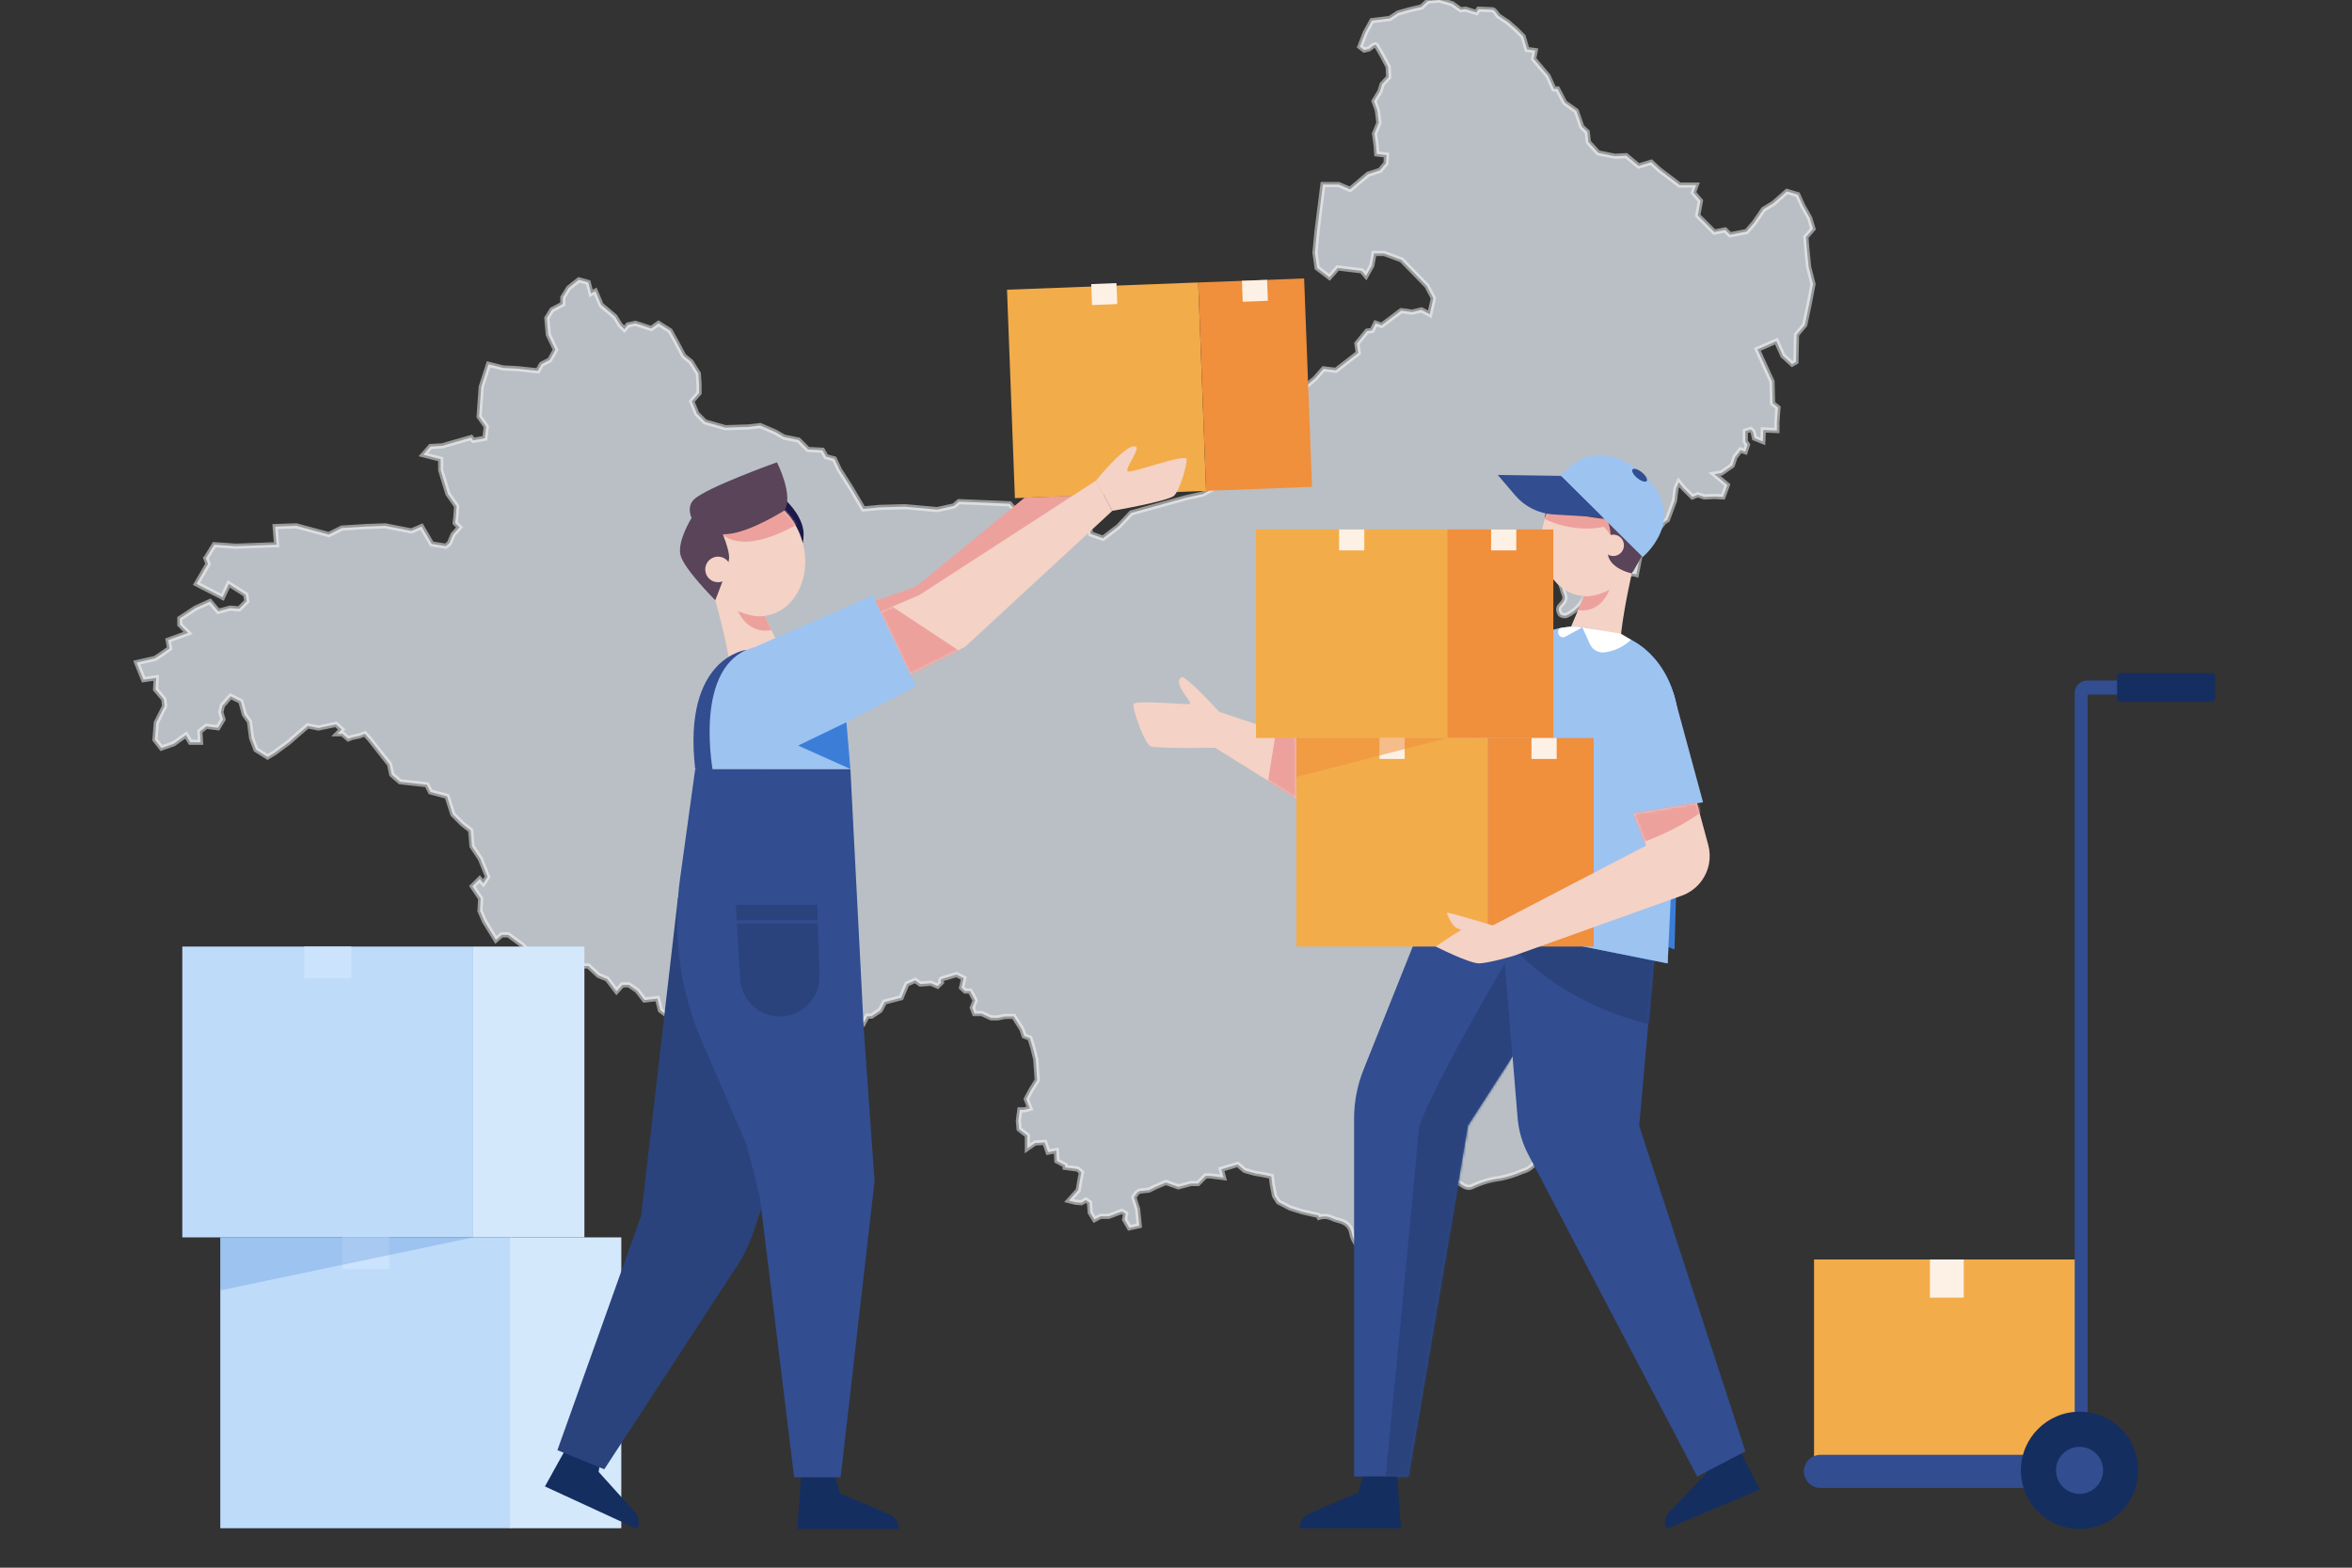 <svg width="912" height="608" viewBox="0 0 912 608" fill="none" xmlns="http://www.w3.org/2000/svg">
<rect x="0" y="0" width="912" height="608" fill="#333333" stroke="none"/>
<g clip-path="url(#clip0_2609_15993)">
<path d="M376.186 384.355H374.227L372.847 383.039L373.713 379.378L370.888 377.965L365.268 379.635C364.434 379.924 364.98 381.048 364.98 381.048L363.567 382.461L361.062 381.337L356.824 381.626L354.865 380.213L351.654 381.626L349.406 386.956L342.984 388.626L341.315 391.837L337.943 394.085H336.273L334.571 397.296L328.663 399.286L325.87 397.296L320.218 396.75L315.466 396.461L310.393 393.25L305.897 395.24L301.113 398.451L297.742 403.525L296.618 401.823L294.659 397.873H291.448L288.237 399.318L283.742 399.864L280.531 400.153L276.87 396.942L274.333 396.107L272.664 392.896L266.723 392.062L263.93 393.731L261.136 395.69L256.063 391.773L254.939 387.277L249.898 387.823L247.072 384.162L243.861 381.947H241.324L239.077 384.452L235.416 379.667L232.045 378.286L228.127 374.626H225.302L221.095 371.832L216.6 371.543L213.389 373.791L206.357 370.419L202.407 366.47L197.077 362.553H194.54L192.293 364.511L187.797 357.19L186.128 353.273L186.385 348.488L183.174 343.736L185.999 340.91L187.412 342.58L189.082 340.076L186.256 333.044L183.045 328.259L182.499 322.062L179.256 319.493L175.595 315.833L173.348 308.833L166.926 307.131L165.513 304.337L155.109 303.181L151.898 300.388L151.064 296.47L143.486 286.837L141.495 284.59L139.247 285.425L136.454 286.003L135.041 286.548L132.793 284.59H130.834L132.504 282.888L130.256 280.929L123.513 282.342L119.307 281.507L115.101 285.136L111.89 287.961L106.559 291.879L103.766 293.58L99.27 290.755L97.569 286.292L96.734 279.87L94.743 277.076L93.362 272.003L89.413 270.044L86.202 273.704L85.624 276.209L86.459 279.035L84.5 282.246L80.004 281.668L77.5 283.659L77.757 287.865H73.839L72.138 285.039L67.353 288.443L62.601 290.113L60.096 286.902L60.61 280.287L63.821 273.865L63.532 271.168L60.321 267.379L60.578 262.883L55.665 263.59L53 256.975L59.872 255.434C60.45 255.306 65.78 251.484 65.78 251.484L65.202 248.274L72.94 245.48L69.729 242.269V239.861L75.798 235.847L81.417 233.31L84.628 237.099L89.252 235.847L92.752 236.136L95.706 233.182L95.289 230.645L88.706 226.439L86.298 231.641L76.183 226.439L80.679 218.7L79.847 216.513L79.844 216.517L79.555 215.746L79.847 216.513L80.839 214.911L83.087 211.251L91.5 211.829L107.234 211.251L106.688 204.219L114.844 203.93L127.495 207.333L132.536 204.797L141.816 204.219L149.394 203.93L159.509 205.921L163.458 204.219L167.407 210.962L172.866 211.829L174.247 210.705L175.66 207.333L178.196 204.508L176.495 202.838L176.783 200.301L177.073 196.352L173.701 191.568L170.875 182.32V178.081L164.132 176.379L166.926 173.168L171.453 172.912L182.692 169.701L183.527 170.792L188.022 169.957L188.568 165.462L185.774 161.545L186.609 150.017L189.435 141.283L195.054 142.696L200.673 142.985L205.747 143.531L208.54 143.82L209.953 141.283L213.164 139.614L215.412 135.664L212.618 129.788L212.04 123.366L213.999 120.155L218.237 117.908V115.371L220.453 111.742L224.467 108.531L228.063 109.527L229.187 113.797L230.857 112.93L233.104 118.293L238.467 122.788L240.425 125.999L242.095 127.701L243.508 125.999L246.334 125.421L248.292 125.999L252.499 127.412L255.324 125.421L259.82 128.247L262.324 132.742L265.15 138.072L267.943 140.32L270.769 144.848L271.058 149.054V152.426L268.233 155.637L270.191 160.421L273.402 163.632L281.269 165.88L290.26 165.591L294.755 165.045L300.663 167.581L304.035 169.54L309.654 170.664L313.315 174.325L318.902 174.613L320.315 177.118L323.526 177.985L325.484 182.191L329.98 189.223L334.764 197.379L340.929 196.801L350.787 196.512L363.438 197.636L369.86 196.223L371.819 194.554L391.502 195.389L394.007 198.214L400.204 200.751L408.906 203.962L415.328 206.499L422.617 205.407L422.906 207.076L427.69 208.746L433.598 204.251L438.64 198.921L459.993 193.012L466.415 191.6L472.291 188.389L479.034 187.554L483.272 178.852L489.181 171.402L490.048 168.577L486.387 165.366L481.892 161.416L481.603 155.251L484.139 151.591L491.717 149.889L495.378 151.302L502.121 155.251L503.79 152.04L509.988 146.71L513.199 143.049L517.983 143.628L526.685 136.884L526.139 133.224L530.056 128.439L532.047 128.151L533.428 125.357L535.708 126.192L543.318 120.476L547.556 121.054L551.185 120.187L554.396 121.889L555.808 115.692L553.304 110.908L543.446 100.793L536.703 98.288H532.786L531.919 103.041L529.671 106.99L528.001 105.031L518.722 103.907L515.511 107.536L510.726 103.907L509.891 97.999L510.726 89.297L512.974 71.573H516.57H519.075L523.506 73.467L530.474 67.559L535.098 66.082L537.41 63.353L537.634 60.142L533.845 59.692L533.62 56.481L532.978 51.825L534.68 47.619L534.07 42.77L532.786 39.206L535.098 35.417L535.932 32.656L538.469 29.926L538.276 25.913L535.932 21.482C535.932 21.482 534.038 18.142 533.62 17.5C533.203 16.858 530.891 18.945 530.891 18.945L528.997 19.395L527.295 18.11L529.414 12.651L531.951 7.995L538.887 7.161L542.098 5.041L546.529 3.789L551.152 2.729L553.689 0.417L558.088 0L563.162 1.477L566.373 3.789L568.267 3.564L572.474 4.849L573.34 3.564L578.799 3.789C579.441 3.789 580.918 6.101 580.918 6.101L584.707 8.638L588.079 11.592L590.615 14.128L592.093 19.17L595.304 19.619L594.661 22.83L600.281 29.445L602.528 34.486H603.941L606.735 39.816L611.23 43.027L613.349 49.192L615.469 51.151L615.886 55.101L619.739 59.307L626.161 60.591L630.56 60.367L635.409 64.38L640.257 62.903L643.468 65.857L651.271 71.766H657.693L656.633 74.688L659.363 77.899L658.303 83.582L664.725 90.004L668.931 89.169L670.826 91.064L677.248 89.811L680.202 86.408L683.798 81.174L687.619 78.862L692.885 74.238L697.092 75.49L698.986 79.697L701.716 84.545L703 88.752L700.239 91.963L700.656 97.036L701.298 103.458L703 110.201L701.716 116.944L699.821 125.999L696.61 129.82L696.385 140.352L694.908 141.187L691.344 137.976L688.807 132.293L681.422 135.504L687.106 147.962L687.33 156.407L689.418 158.077L689 163.76V166.971L683.734 166.747L683.541 171.21L680.33 169.925L679.72 167.421L678.854 166.554L676.734 167.196V171.21L677.601 172.462L676.734 175.191L674.872 174.549L672.753 177.311L671.693 180.522L667.487 183.444L664.757 183.893L669.799 188.1L668.097 192.723L664.886 192.531L660.872 192.723L658.335 191.889L656.216 192.723L652.652 189.159L650.95 187.04L649.89 189.352L649.28 194.201L646.551 201.586L645.267 202.421L642.73 205.632L640.643 207.526L639.358 211.765L636.147 214.269L634.51 222.778C633.828 222.549 633.105 222.472 632.39 222.553C625.069 223.838 618.326 226.182 613.959 232.797C612.396 235.384 610.092 237.442 607.345 238.705C606.955 238.798 606.549 238.806 606.156 238.728C605.763 238.651 605.39 238.489 605.065 238.255C604.624 237.637 604.388 236.896 604.391 236.136C604.436 235.7 604.628 235.292 604.937 234.98C605.964 233.824 607.409 232.636 606.574 230.613C606.06 229.425 605.868 228.141 605.322 226.985C604.679 225.63 604.406 224.129 604.53 222.635C604.654 221.141 605.171 219.706 606.028 218.476C606.446 217.737 606.767 216.934 607.184 216.196C607.877 215.374 608.257 214.333 608.257 213.258C608.257 212.183 607.877 211.142 607.184 210.32C606.326 209.087 605.13 208.129 603.74 207.559C602.35 206.989 600.826 206.833 599.349 207.109C598.083 207.387 596.951 208.089 596.138 209.099C594.726 211.219 593.698 213.595 592.414 215.81C591.579 217.255 590.904 219.375 589.62 219.953C584.001 222.361 583.23 227.498 581.85 232.443C581.516 233.693 580.776 234.797 579.748 235.581C578.719 236.366 577.46 236.786 576.166 236.778C574.878 236.809 573.592 236.906 572.313 237.067C571.517 237.34 570.794 237.792 570.199 238.387C569.604 238.982 569.153 239.706 568.881 240.502C568.608 241.298 568.521 242.146 568.626 242.981C568.731 243.816 569.026 244.616 569.487 245.319C571.701 248.501 574.824 250.94 578.446 252.319C580.073 252.802 581.549 253.693 582.735 254.907C583.921 256.12 584.777 257.617 585.221 259.255C585.548 260.297 586.265 261.173 587.222 261.7C588.18 262.226 589.303 262.363 590.359 262.081C591.556 261.795 592.661 261.209 593.57 260.379C595.564 257.613 598.031 255.221 600.859 253.315C601.573 252.83 602.403 252.539 603.264 252.471C604.125 252.404 604.99 252.562 605.771 252.929C607.173 253.882 608.656 254.709 610.203 255.402C611.829 255.881 613.516 256.119 615.212 256.108C617.395 256.301 619.514 256.108 621.634 256.108C622.682 256.311 623.626 256.876 624.3 257.703C624.975 258.53 625.338 259.568 625.326 260.636C625.323 261.912 625.172 263.183 624.877 264.425C624.556 265.677 623.914 266.994 622.436 266.994C618.572 267.147 614.831 268.394 611.648 270.59C608.264 272.463 605.565 275.364 603.941 278.874C603.029 280.789 601.863 282.571 600.473 284.172C599.037 286.305 598.286 288.826 598.322 291.397C597.98 293.09 598.207 294.848 598.968 296.399C599.729 297.949 600.98 299.205 602.528 299.97C604.037 300.773 605.514 301.64 607.056 302.347C609.785 303.688 611.939 305.968 613.125 308.769C615.18 312.975 617.524 317.053 619.547 321.259C620.913 324.406 623.269 327.022 626.258 328.709C628.023 329.894 629.585 331.358 630.881 333.044C631.345 333.491 631.686 334.05 631.869 334.668C632.052 335.286 632.072 335.941 631.926 336.568C631.78 337.196 631.474 337.775 631.038 338.249C630.602 338.723 630.05 339.076 629.436 339.273C628.746 339.535 628.021 339.697 627.285 339.754L626.514 339.337L627.06 339.851H627.381C629.751 341.444 631.799 343.471 633.418 345.823C633.882 346.509 634.089 347.336 634 348.159C633.912 348.982 633.535 349.747 632.936 350.319C631.337 351.62 629.824 353.025 628.409 354.525C627.855 355.506 627.557 356.61 627.542 357.736H627.189L626.771 358.025H627.51C627.492 357.94 627.492 357.853 627.51 357.768C628.286 357.606 629.087 357.603 629.865 357.757C630.643 357.912 631.382 358.221 632.037 358.667C633.808 359.978 635.452 361.451 636.95 363.066C639.134 365.924 640.707 368.653 638.427 372.346C637.391 374.208 636.88 376.317 636.95 378.447C637.136 380.13 636.875 381.833 636.193 383.383C635.51 384.934 634.432 386.277 633.065 387.277C632.104 388.134 631.325 389.176 630.773 390.339C630.222 391.503 629.909 392.766 629.854 394.052C629.688 396.192 629.001 398.258 627.854 400.071C626.706 401.884 625.133 403.39 623.271 404.456C620.703 405.933 621.73 407.699 621.569 409.754C621.224 413.109 621.463 416.499 622.276 419.772C622.822 421.667 622.148 422.855 620.092 423.658C618.84 424.139 617.363 424.043 616.882 425.456C616.429 427.317 615.61 429.071 614.475 430.614C613.34 432.157 611.909 433.46 610.267 434.446C609.945 434.722 609.721 435.094 609.625 435.506C607.794 440.708 603.299 443.212 599.157 446.102C598.129 446.777 596.781 447.034 596.427 448.414C596.006 449.857 595.211 451.164 594.123 452.201C593.034 453.239 591.692 453.97 590.23 454.322C587.52 455.514 584.688 456.408 581.785 456.988C577.986 457.461 574.289 458.546 570.836 460.199C568.909 461.13 567.368 459.749 566.18 459.011C564.992 458.272 563.932 458.24 563.258 459.717C562.153 462.032 560.553 464.077 558.573 465.708C556.593 467.339 554.279 468.516 551.795 469.157C546.015 470.763 540.942 474.134 535.001 475.13C534.633 475.282 534.308 475.523 534.056 475.831C533.804 476.139 533.632 476.505 533.556 476.896C533.524 477.474 534.038 478.084 534.423 478.726L534.809 478.373V479.079L534.52 478.79C534.648 480.061 534.648 481.341 534.52 482.611C534.392 483.236 534.108 483.818 533.696 484.303C533.283 484.789 532.754 485.163 532.159 485.39C531.564 485.618 530.92 485.691 530.289 485.604C529.658 485.516 529.059 485.271 528.547 484.891C526.377 483.469 524.845 481.258 524.277 478.726C523.731 475.033 521.515 473.878 518.304 473.107C517.084 472.818 515.96 472.047 514.708 471.855C513.635 471.68 512.535 471.757 511.497 472.079L511.208 471.405L504.786 469.928L500.13 468.451L495.731 466.139L494.222 463.827L493.387 459.621L492.969 456.217C492.969 456.217 488.089 455.189 487.479 455.189C486.868 455.189 482.63 453.905 482.63 453.905L479.901 451.593L477.171 452.428L473.575 453.488L474.41 456.699L469.561 456.057H467.474L464.52 459.011H461.759L456.942 460.295L452.094 458.593L448.08 460.295L445.543 461.547L441.754 461.965L440.887 462.607L439.635 464.309L441.112 468.933L441.754 475.355L437.933 476.189L436.071 472.978L436.488 470.666L435.011 469.832L429.938 471.726H426.727L424.415 472.978L422.713 470.249L422.488 466.46L421.043 465.4L419.342 466.46L417.03 466.267L414.493 465.625L418.089 461.611L418.699 458.047L419.342 454.644L417.864 453.391L413.016 452.749V451.914L409.805 450.245L409.612 446.231L406.401 446.841L405.117 443.052L401.328 443.277L398.374 445.364V440.419L395.163 437.882L394.874 434.671L395.452 430.433H397.122L399.369 429.887L397.956 426.226L398.534 425.103L399.915 422.566L402.195 418.905L401.617 410.781L400.493 406.286L399.369 402.626L397.122 401.791L396.287 399.254L393.076 394.181H389.672L386.879 394.759H384.342L380.681 393.089H377.888L377.021 390.809L378.145 388.016L376.186 384.355Z" fill="#DAE2E9" fill-opacity="0.8" stroke="white" stroke-opacity="0.5" stroke-width="2" stroke-miterlimit="10"/>
<path d="M660.99 564.969L661.763 571.356L647.366 586.294C646.527 587.164 645.961 588.262 645.74 589.451C645.519 590.639 645.652 591.867 646.122 592.981L682.413 577.685L673.255 559.799L660.99 564.969Z" fill="#152E60"/>
<path d="M502.682 286.06L471.379 275.618L470.132 289.4L502.682 309.626V286.06Z" fill="#F4D2C6"/>
<mask id="mask0_2609_15993" style="mask-type:luminance" maskUnits="userSpaceOnUse" x="470" y="275" width="33" height="35">
<path d="M502.682 286.06L471.379 275.618L470.129 289.4L502.682 309.629V286.06Z" fill="white"/>
</mask>
<g mask="url(#mask0_2609_15993)">
<path d="M495.528 278.994L491.177 306.022L509.82 317.284L511.992 279.925L495.528 278.994Z" fill="#EDA19D"/>
</g>
<path d="M472.804 276.102C472.804 276.102 459.618 261.697 458.163 262.609C454.253 265.031 462.915 272.666 461.329 273.038C459.743 273.41 440.004 271.27 439.537 273.133C439.069 274.996 443.729 288.406 446.151 289.43C448.573 290.453 472.149 289.989 472.149 289.989L472.804 276.102Z" fill="#F4D2C6"/>
<path d="M556.794 344.598L528.7 414.891C526.291 420.917 525.053 427.347 525.053 433.836V572.652H546.141L569.207 436.535L620.285 357.31L556.794 344.598Z" fill="#324D90"/>
<mask id="mask1_2609_15993" style="mask-type:luminance" maskUnits="userSpaceOnUse" x="525" y="344" width="96" height="229">
<path d="M556.794 344.598L528.7 414.891C526.291 420.917 525.053 427.347 525.053 433.836V572.652H546.141L569.207 436.535L620.285 357.31L556.794 344.598Z" fill="white"/>
</mask>
<g mask="url(#mask1_2609_15993)">
<path d="M586.498 409.711L583.536 373.627C583.536 373.627 550.548 429.799 550.002 439.063C549.455 448.327 536.927 576.365 536.927 576.365H552.184L575.065 436.884L586.488 409.711" fill="#2A437D"/>
</g>
<path d="M581.245 345.539L588.446 433.478C588.854 438.451 590.259 443.292 592.576 447.711L658.101 572.653L676.776 562.859L635.604 436.621L642.535 359.512L581.245 345.539Z" fill="#324D90"/>
<mask id="mask2_2609_15993" style="mask-type:luminance" maskUnits="userSpaceOnUse" x="581" y="345" width="96" height="228">
<path d="M581.245 345.539L588.446 433.478C588.854 438.451 590.259 443.292 592.576 447.711L658.101 572.653L676.776 562.859L635.604 436.621L642.535 359.512L581.245 345.539Z" fill="white"/>
</mask>
<g mask="url(#mask2_2609_15993)">
<path d="M583.417 363.386C583.417 363.386 602.445 390.736 647.099 398.855L649.383 367.104L585.448 358.769L583.417 363.376" fill="#2A437D"/>
</g>
<path d="M528.44 572.652L526.673 578.839L507.602 587.014C506.49 587.489 505.543 588.281 504.877 589.29C504.212 590.299 503.857 591.482 503.857 592.691H543.249L541.755 572.652H528.44Z" fill="#152E60"/>
<path d="M599.042 201.32C599.042 201.32 599.911 171.646 629.977 183.938C629.97 183.938 611.396 202.975 599.042 201.32Z" fill="#59445A"/>
<path d="M635.194 212.063C637.687 199.609 631.409 187.852 621.173 185.803C610.936 183.754 600.616 192.188 598.123 204.642C595.63 217.096 601.908 228.853 612.145 230.902C622.381 232.951 632.701 224.517 635.194 212.063Z" fill="#F4D2C6"/>
<mask id="mask3_2609_15993" style="mask-type:luminance" maskUnits="userSpaceOnUse" x="597" y="185" width="39" height="47">
<path d="M635.194 212.064C637.687 199.61 631.409 187.853 621.173 185.804C610.936 183.755 600.617 192.189 598.124 204.643C595.631 217.097 601.908 228.854 612.145 230.903C622.381 232.952 632.701 224.518 635.194 212.064Z" fill="white"/>
</mask>
<g mask="url(#mask3_2609_15993)">
<path d="M599.042 201.32C599.042 201.32 609.547 206.865 621.94 204.328L624.527 207.474L626.321 200.563L600.247 193.876L599.042 201.307" fill="#EDA19D"/>
</g>
<path d="M635.489 210.587C635.489 210.587 626.702 245.039 628.308 256.09C628.308 256.09 616.069 257.278 605.404 251.506C605.404 251.506 618.524 223.204 618.491 216.119L635.489 210.587Z" fill="#F4D2C6"/>
<path d="M614.075 231.181C614.075 231.181 618.024 231.911 624.053 228.726C624.053 228.726 621.045 237.901 611.877 236.624L614.075 231.181Z" fill="#EDA19D"/>
<path d="M601.129 196.6C601.129 196.6 609.234 200.013 623.095 201.392C623.095 201.392 625.633 206.568 623.954 211.106C620.663 219.969 632.724 222.381 632.724 222.381C632.724 222.381 644.2 204.91 641.906 195.271C640.35 188.722 633.215 184.98 626.837 182.706C622.016 180.988 613.558 180.781 609.422 183.799C606.914 185.628 602.814 190.792 601.129 196.6Z" fill="#59445A"/>
<path d="M629.615 212.298C629.454 213.102 629.059 213.841 628.478 214.421C627.898 215 627.159 215.395 626.354 215.554C625.549 215.713 624.715 215.63 623.958 215.316C623.2 215.001 622.553 214.469 622.098 213.786C621.643 213.104 621.401 212.302 621.402 211.482C621.403 210.661 621.647 209.86 622.104 209.178C622.56 208.497 623.209 207.966 623.967 207.653C624.725 207.34 625.559 207.26 626.363 207.421C626.897 207.527 627.405 207.738 627.857 208.041C628.309 208.344 628.698 208.733 629 209.186C629.302 209.638 629.511 210.146 629.617 210.68C629.722 211.214 629.722 211.764 629.615 212.298Z" fill="#F4D2C6"/>
<path d="M605.206 184.552L636.973 216.026C636.973 216.026 654.596 201.458 638.513 185.493C618.761 165.886 605.206 184.552 605.206 184.552Z" fill="#9DC3F1"/>
<path d="M621.466 200.661L602.416 199.532C599.563 199.364 596.774 198.621 594.216 197.348C591.657 196.075 589.382 194.298 587.528 192.125L580.765 184.2L605.21 184.552L621.466 200.661Z" fill="#324D90"/>
<path d="M638.51 186.554C638.013 187.159 636.381 186.646 634.87 185.405C633.36 184.165 632.534 182.667 633.031 182.062C633.528 181.456 635.156 181.97 636.67 183.21C638.184 184.451 639.013 185.948 638.51 186.554Z" fill="#324D90"/>
<path d="M650.861 284.585C651.785 265.126 640.873 248.669 624.935 245.477L615.888 243.663C599.951 240.474 583.542 251.463 576.901 269.773L546.513 353.582L646.638 373.63L650.861 284.585Z" fill="#4292F3"/>
<path d="M626.877 316.807C626.877 316.807 626.847 361.131 649.304 368.203L650.923 309.912L626.877 316.823" fill="#3C7ED7"/>
<path d="M650.861 284.585C651.785 265.126 640.873 248.669 624.935 245.477L615.888 243.663C599.951 240.474 583.542 251.463 576.901 269.773L546.513 353.582L646.638 373.63L650.861 284.585Z" fill="#9DC3F1"/>
<path d="M561.217 205.341H487.021V286.224H561.217V205.341Z" fill="#F3AC4A"/>
<path d="M602.314 205.341H561.233V286.224H602.314V205.341Z" fill="#F08F3C"/>
<path d="M529.006 205.341H519.235V213.463H529.006V205.341Z" fill="#FDF1E6"/>
<path d="M587.946 205.341H578.175V213.463H587.946V205.341Z" fill="#FDF1E6"/>
<path d="M576.878 286.221H502.682V367.104H576.878V286.221Z" fill="#F3AC4A"/>
<path d="M617.975 286.221H576.895V367.104H617.975V286.221Z" fill="#F08F3C"/>
<path d="M544.667 286.221H534.897V294.343H544.667V286.221Z" fill="#FDF1E6"/>
<path d="M603.61 286.221H593.839V294.343H603.61V286.221Z" fill="#FDF1E6"/>
<path opacity="0.54" d="M502.682 286.221H561.233L502.682 301.323V286.221Z" fill="#F08F3C"/>
<path d="M648.804 268.536L660.365 311.143L624.056 317.284L620.285 276.78L648.804 268.536Z" fill="#9DC3F1"/>
<path d="M657.985 311.442L662.379 327.686C663.027 330.073 663.125 332.575 662.665 335.005C662.136 337.809 660.882 340.426 659.029 342.596C657.176 344.766 654.788 346.414 652.101 347.376L586.853 370.724L577.991 359.325L638.319 327.943L633.511 315.572L657.985 311.442Z" fill="#F4D2C6"/>
<mask id="mask4_2609_15993" style="mask-type:luminance" maskUnits="userSpaceOnUse" x="577" y="311" width="86" height="60">
<path d="M657.985 311.442L662.379 327.686C663.027 330.073 663.125 332.575 662.665 335.005C662.136 337.809 660.882 340.426 659.029 342.596C657.176 344.766 654.788 346.414 652.101 347.376L586.853 370.724L577.991 359.325L638.319 327.943L633.511 315.572L657.985 311.442Z" fill="white"/>
</mask>
<g mask="url(#mask4_2609_15993)">
<path d="M634.656 327.439C634.656 327.439 648.699 323.161 660.361 314.45L658.43 308.372L630.003 314.2L634.656 327.439Z" fill="#EDA19D"/>
</g>
<path d="M578.79 358.906C578.79 358.906 561.059 353.526 561.059 354.019C561.059 354.513 562.767 358.594 564.531 359.726C565.211 360.102 565.926 360.409 566.667 360.644C562.754 362.859 556.735 367.104 556.735 367.104C556.735 367.104 569.78 373.712 573.548 373.63C577.316 373.547 586.846 370.724 586.846 370.724C586.846 370.724 582.973 359.722 578.79 358.906Z" fill="#F4D2C6"/>
<path d="M613.562 243.298L616.484 249.797C616.982 250.901 617.828 251.811 618.893 252.388C619.957 252.965 621.181 253.178 622.378 252.993C626.15 252.445 629.661 250.747 632.432 248.129L628.585 245.799L613.562 243.298Z" fill="white"/>
<path d="M613.562 243.298L606.98 246.918C606.667 247.092 606.311 247.175 605.953 247.156C605.595 247.137 605.25 247.018 604.957 246.811C604.664 246.605 604.435 246.321 604.296 245.99C604.157 245.66 604.115 245.297 604.173 244.943C604.25 244.517 604.374 244.101 604.541 243.702C604.541 243.702 609.007 242.505 613.562 243.298Z" fill="white"/>
<path d="M198.21 479.899H85.418V592.691H198.21V479.899Z" fill="#BEDBFA"/>
<path d="M150.933 479.899H132.695V492.227H150.933V479.899Z" fill="#CBE3FC"/>
<path d="M183.483 367.104H70.691V479.896H183.483V367.104Z" fill="#BEDBFA"/>
<path d="M136.21 367.104H117.972V379.432H136.21V367.104Z" fill="#CBE3FC"/>
<path opacity="0.25" d="M183.486 479.899L85.418 500.451V479.899H183.486Z" fill="#3C7ED7"/>
<path d="M226.607 367.104H183.486V479.896H226.607V367.104Z" fill="#D4E8FC"/>
<path d="M240.912 479.899H197.792V592.691H240.912V479.899Z" fill="#D4E8FC"/>
<path d="M339.366 233.112L355.218 227.475L397.259 193.046L416.57 192.2L366.262 235.758L345.408 245.726L339.366 233.112Z" fill="#EDA19D"/>
<path d="M233.116 564.494L232.129 570.849L246.03 586.257C246.842 587.153 247.373 588.268 247.558 589.463C247.743 590.658 247.573 591.881 247.069 592.98L211.301 576.493L221.045 558.923L233.116 564.494Z" fill="#152E60"/>
<path d="M323.935 572.939L325.699 579.126L344.786 587.301C345.897 587.776 346.845 588.568 347.51 589.577C348.176 590.586 348.531 591.769 348.531 592.978H309.129L310.623 572.939H323.935Z" fill="#152E60"/>
<path d="M304.104 193.5C304.104 193.5 310.574 199.002 311.518 205.772C311.804 207.809 311.307 210.652 311.307 210.652L301.066 198.041L304.104 193.5Z" fill="#1A1949"/>
<path d="M298.475 238.484C308.876 235.761 314.623 223.295 311.311 210.641C307.998 197.987 296.88 189.936 286.478 192.659C276.076 195.382 270.33 207.848 273.642 220.502C276.955 233.156 288.073 241.207 298.475 238.484Z" fill="#F4D2C6"/>
<mask id="mask5_2609_15993" style="mask-type:luminance" maskUnits="userSpaceOnUse" x="272" y="192" width="41" height="48">
<path d="M298.475 238.484C308.876 235.761 314.623 223.295 311.311 210.641C307.998 197.987 296.88 189.936 286.478 192.659C276.077 195.382 270.33 207.848 273.642 220.502C276.955 233.156 288.073 241.207 298.475 238.484Z" fill="white"/>
</mask>
<g mask="url(#mask5_2609_15993)">
<path d="M309.343 203.136C309.343 203.136 289.91 215.48 279.988 207.236L302.922 195.261L309.343 203.136Z" fill="#EDA19D"/>
</g>
<path d="M273.288 218.985C273.288 218.985 284.391 253.869 283.404 265.334C283.404 265.334 296.061 265.818 306.677 259.243C306.677 259.243 291.486 230.941 291.095 223.649L273.288 218.985Z" fill="#F4D2C6"/>
<path d="M296.538 238.868C296.538 238.868 292.523 239.855 286.132 236.946C286.132 236.946 289.775 246.197 299.108 244.341L296.538 238.868Z" fill="#EDA19D"/>
<path d="M304.087 198.022C304.087 198.022 291.253 206.154 282.772 207.046C274.292 207.937 271.116 205.677 271.116 205.677C271.116 205.677 264.468 198.295 269.092 193.718C273.716 189.14 301.257 179.297 301.257 179.297C301.257 179.297 307.951 192.345 304.087 198.022Z" fill="#59445A"/>
<path d="M277.872 201.817C277.872 201.817 283.296 212.696 282.67 216.988C282.045 221.279 277.346 232.784 277.346 232.784C277.346 232.784 264.942 220.436 263.817 215.076C262.691 209.715 268.095 200.987 268.095 200.987L277.872 201.817Z" fill="#59445A"/>
<path d="M273.617 222.098C273.866 223.048 274.39 223.902 275.125 224.553C275.859 225.204 276.77 225.623 277.742 225.757C278.714 225.891 279.705 225.733 280.587 225.304C281.47 224.875 282.206 224.194 282.701 223.346C283.197 222.499 283.43 221.524 283.372 220.545C283.313 219.565 282.965 218.624 282.372 217.842C281.779 217.06 280.968 216.472 280.04 216.151C279.113 215.83 278.111 215.791 277.161 216.04C275.888 216.374 274.8 217.199 274.135 218.335C273.471 219.471 273.284 220.825 273.617 222.098Z" fill="#F4D2C6"/>
<path d="M464.618 109.551L390.475 112.36L393.537 193.186L467.68 190.376L464.618 109.551Z" fill="#F3AC4A"/>
<path d="M505.681 107.994L464.631 109.55L467.693 190.375L508.744 188.82L505.681 107.994Z" fill="#F08F3C"/>
<path d="M432.898 109.791L423.127 110.182L423.452 118.304L433.223 117.913L432.898 109.791Z" fill="#FDF1E6"/>
<path d="M491.327 108.538L481.563 108.908L481.871 117.024L491.634 116.654L491.327 108.538Z" fill="#FDF1E6"/>
<path d="M341.248 237.302L356.564 230.726L424.942 186.408L431.319 198.107L374.239 250.837L352.848 261.519L341.248 237.302Z" fill="#F4D2C6"/>
<mask id="mask6_2609_15993" style="mask-type:luminance" maskUnits="userSpaceOnUse" x="341" y="186" width="91" height="76">
<path d="M341.248 237.302L356.56 230.727L424.942 186.412L431.316 198.111L374.236 250.841L352.848 261.52L341.248 237.302Z" fill="white"/>
</mask>
<g mask="url(#mask6_2609_15993)">
<path d="M343.341 233.515L373.331 253.342L348.975 265.581L337.835 237.674L343.341 233.515Z" fill="#EDA19D"/>
</g>
<path d="M424.942 186.411C424.942 186.411 437.302 171.096 440.524 173.294C442.002 174.301 435.983 181.936 437.302 182.815C438.622 183.693 460.036 175.624 460.128 178.128C460.22 180.633 457.495 189.975 455.316 192.187C453.138 194.398 431.316 198.111 431.316 198.111L424.942 186.411Z" fill="#F4D2C6"/>
<path d="M262.866 348.244L248.623 471.451L216.135 562.428L234.314 569.839L283.987 493.734C287.666 488.554 290.545 482.85 292.526 476.812L318.251 398.394L262.866 348.244Z" fill="#2A437D"/>
<path d="M334.913 398.852L329.743 298.246H269.576L263.725 340.56C260.881 361.132 263.251 382.167 271.126 401.386C271.435 402.138 271.751 402.89 272.074 403.64L289.545 444.072L294.636 464.271L307.931 572.943H325.958L339.122 458.091L334.913 398.855V398.852Z" fill="#324D90"/>
<path d="M269.576 298.236L271.113 277.089C272.166 262.58 283.776 250.818 298.308 250.209C298.687 250.209 299.069 250.186 299.45 250.183C300.834 250.178 302.216 250.268 303.587 250.453C315.497 252.052 325.014 261.187 327.611 272.926L329.759 298.266L269.576 298.236Z" fill="#9DC3F1"/>
<path d="M287.827 253.066L338.365 231.023L355.218 266.206L314.845 286.988L287.827 253.066Z" fill="#9DC3F1"/>
<path d="M276.52 299.625C276.52 299.625 268.931 260.964 289.522 252.006C289.522 252.006 264.567 254.783 269.566 298.236L276.52 299.625Z" fill="#324D90"/>
<path d="M328.206 280.109L309.481 289.163L329.743 298.232L328.206 280.109Z" fill="#3C7ED7"/>
<path d="M285.336 350.9H316.872L317.741 378.323C317.806 380.385 317.457 382.438 316.713 384.362C315.969 386.285 314.846 388.039 313.411 389.521C311.976 391.002 310.258 392.179 308.359 392.983C306.46 393.788 304.419 394.202 302.356 394.202C298.427 394.202 294.647 392.699 291.79 390.001C288.933 387.303 287.216 383.615 286.991 379.692L285.336 350.9Z" fill="#2A437D"/>
<path d="M317.083 356.926H285.718V358.114H317.083V356.926Z" fill="#324D90"/>
<path d="M806.388 488.469H703.406V565.709H806.388V488.469Z" fill="#F3AC4A"/>
<path d="M761.457 488.469H748.343V503.268H761.457V488.469Z" fill="#FDF1E6"/>
<path d="M834.64 263.925H809.333C808.695 263.925 808.063 264.051 807.473 264.295C806.884 264.539 806.348 264.897 805.897 265.349C805.446 265.8 805.088 266.336 804.844 266.926C804.6 267.515 804.475 268.147 804.476 268.785V564.224H705.897C705.053 564.224 704.217 564.391 703.438 564.714C702.658 565.036 701.949 565.51 701.353 566.107C700.756 566.704 700.282 567.412 699.959 568.192C699.636 568.972 699.47 569.807 699.47 570.651C699.47 571.495 699.636 572.331 699.959 573.111C700.282 573.891 700.756 574.599 701.353 575.196C701.949 575.793 702.658 576.266 703.438 576.589C704.217 576.912 705.053 577.078 705.897 577.078H809.481V269.381H834.627L834.64 263.925Z" fill="#324D90"/>
<path d="M857.521 261.068H822.371C821.566 261.068 820.914 261.721 820.914 262.526V270.776C820.914 271.582 821.566 272.234 822.371 272.234H857.521C858.326 272.234 858.979 271.582 858.979 270.776V262.526C858.979 261.721 858.326 261.068 857.521 261.068Z" fill="#152E60"/>
<path d="M806.358 592.984C818.917 592.984 829.098 582.803 829.098 570.244C829.098 557.685 818.917 547.504 806.358 547.504C793.799 547.504 783.618 557.685 783.618 570.244C783.618 582.803 793.799 592.984 806.358 592.984Z" fill="#152E60"/>
<path d="M806.358 579.366C811.396 579.366 815.48 575.282 815.48 570.243C815.48 565.205 811.396 561.121 806.358 561.121C801.32 561.121 797.236 565.205 797.236 570.243C797.236 575.282 801.32 579.366 806.358 579.366Z" fill="#324D90"/>
</g>
<defs>
<clipPath id="clip0_2609_15993">
<rect width="912" height="608" fill="white"/>
</clipPath>
</defs>
</svg>
